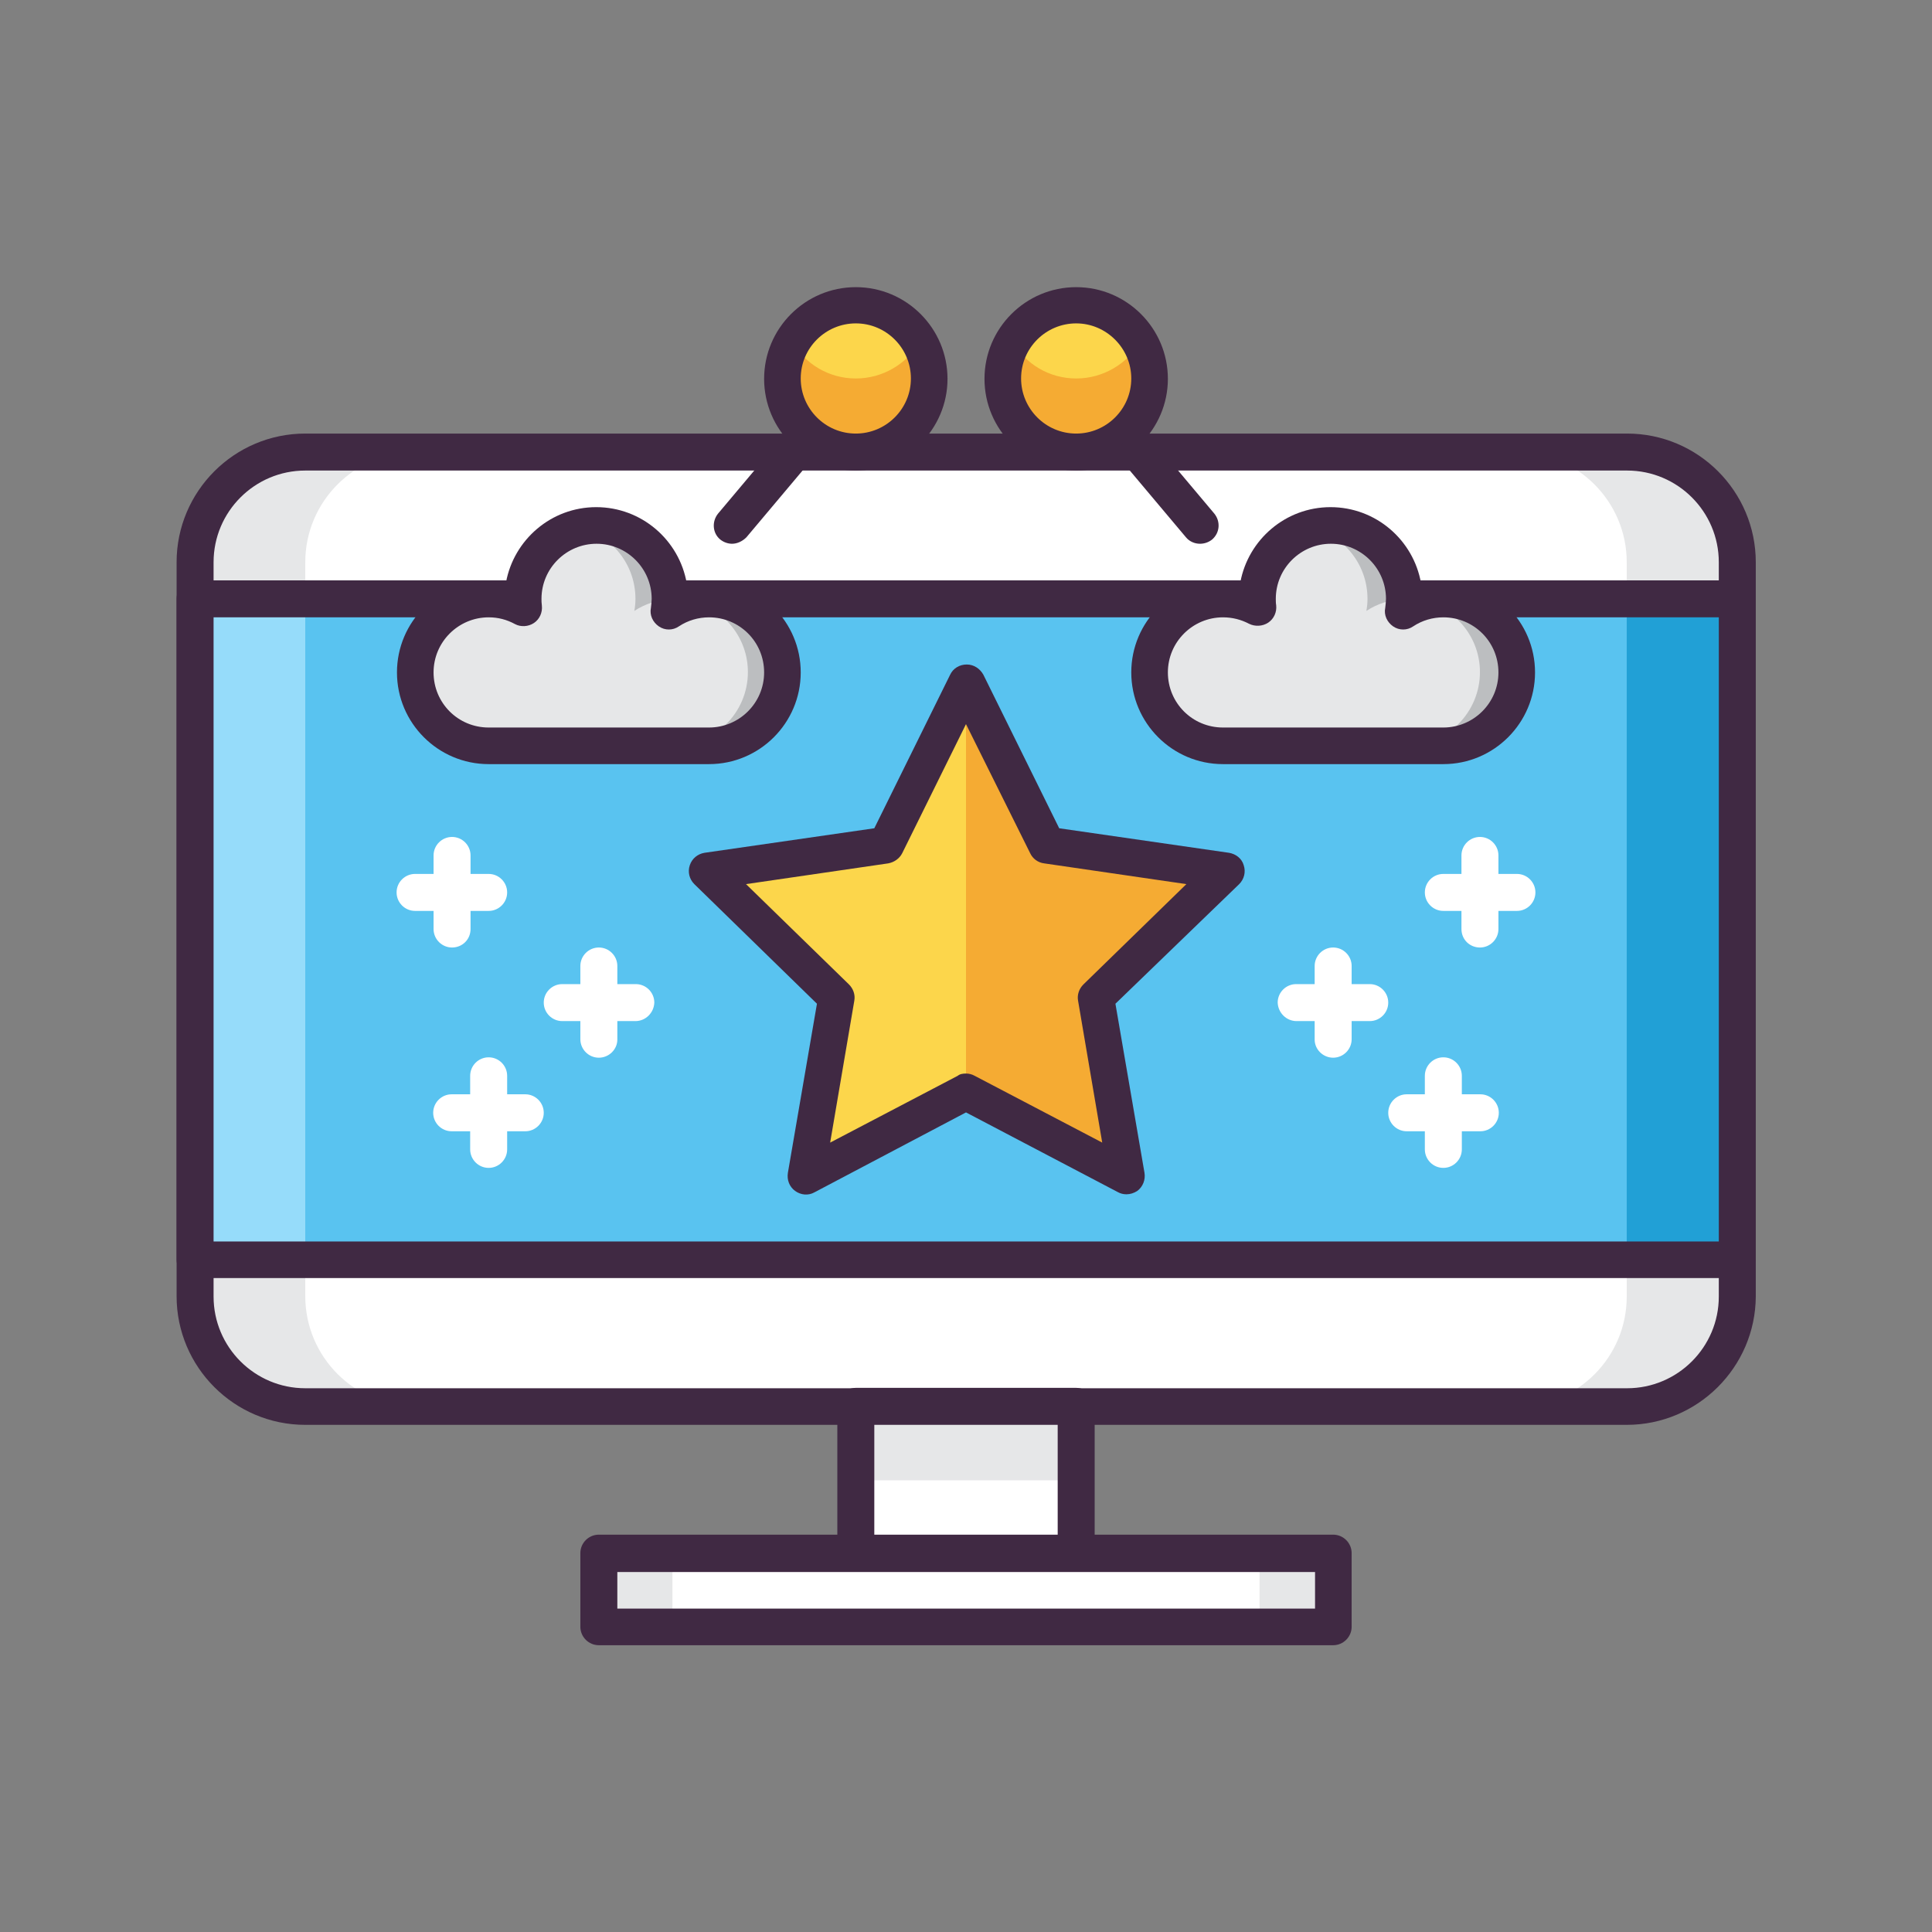 <svg id="Layer_1" enable-background="new 0 0 512 512" viewBox="0 0 512 512" xmlns="http://www.w3.org/2000/svg"><rect x="0" y="0" width="512" height="512" fill="#808080" stroke="none"/><g><g><g><g><g><path d="m51.7 343.6c0 16.1 13.1 29.2 29.2 29.2h350.3c16.1 0 29.2-13.1 29.2-29.2v-194.6c0-16.1-13.1-29.2-29.2-29.2h-350.3c-16.1 0-29.2 13.1-29.2 29.2z" fill="#fff"/><path d="m431.1 119.8h-29.2c16.1 0 29.2 13.1 29.2 29.2v194.6c0 16.1-13.1 29.2-29.2 29.2h29.2c16.1 0 29.2-13.1 29.2-29.2v-194.6c0-16.1-13.1-29.2-29.2-29.2z" fill="#e6e7e8"/><path d="m80.9 372.7h29.2c-16.1 0-29.2-13.1-29.2-29.2v-194.5c0-16.1 13.1-29.2 29.2-29.2h-29.2c-16.1 0-29.2 13.1-29.2 29.2v194.6c0 16.1 13.1 29.1 29.2 29.1z" fill="#e6e7e8"/><path d="m431.1 377.6h-350.2c-18.8 0-34.1-15.3-34.1-34.1v-194.5c0-18.8 15.3-34.1 34.1-34.1h350.3c18.8 0 34.1 15.3 34.1 34.1v194.6c-.1 18.7-15.4 34-34.2 34zm-350.2-252.9c-13.4 0-24.3 10.9-24.3 24.3v194.6c0 13.4 10.9 24.3 24.3 24.3h350.3c13.4 0 24.3-10.9 24.3-24.3v-194.6c0-13.4-10.9-24.3-24.3-24.3z" fill="#402943"/></g><g><path d="m51.7 158.7h408.6v175.1h-408.6z" fill="#59c3f0"/><path d="m431.1 158.7h29.2v175.1h-29.2z" fill="#21a0d6"/><path d="m51.7 158.7h29.2v175.1h-29.2z" fill="#96dcfa"/><path d="m460.3 338.7h-408.6c-2.7 0-4.9-2.2-4.9-4.9v-175.1c0-2.7 2.2-4.9 4.9-4.9h408.6c2.7 0 4.9 2.2 4.9 4.9v175.1c0 2.7-2.2 4.9-4.9 4.9zm-403.7-9.7h398.9v-165.4h-398.9z" fill="#402943"/></g></g><g><path d="m226.8 372.8h58.4v38.9h-58.4z" fill="#fff"/><g><path d="m226.8 372.8h58.4v19.5h-58.4z" fill="#e6e7e8"/></g><path d="m285.2 416.5h-58.4c-2.7 0-4.9-2.2-4.9-4.9v-38.9c0-2.7 2.2-4.9 4.9-4.9h58.4c2.7 0 4.9 2.2 4.9 4.9v38.9c0 2.8-2.2 4.9-4.9 4.9zm-53.5-9.7h48.6v-29.2h-48.6z" fill="#402943"/></g><g><path d="m158.7 411.7h194.6v19.5h-194.6z" fill="#fff"/><path d="m333.8 411.7h19.5v19.5h-19.5z" fill="#e6e7e8"/><path d="m158.7 411.7h19.5v19.5h-19.5z" fill="#e6e7e8"/><path d="m353.3 436h-194.6c-2.7 0-4.9-2.2-4.9-4.9v-19.5c0-2.7 2.2-4.9 4.9-4.9h194.6c2.7 0 4.9 2.2 4.9 4.9v19.5c0 2.7-2.2 4.9-4.9 4.9zm-189.7-9.7h184.9v-9.7h-184.9z" fill="#402943"/></g></g><g><g><path d="m256 180.9 21.2 43 47.5 6.9-34.3 33.5 8.1 47.4-42.5-22.4-42.5 22.4 8.1-47.4-34.3-33.5 47.5-6.9z" fill="#fcd64b"/><path d="m324.7 230.8-47.5-6.9-21.2-43v108.4l42.5 22.4-8.1-47.4z" fill="#f5ab33"/></g><path d="m298.5 316.5c-.8 0-1.6-.2-2.3-.6l-40.2-21.1-40.2 21.2c-1.6.9-3.6.7-5.1-.4s-2.2-2.9-1.9-4.8l7.7-44.8-32.5-31.7c-1.3-1.3-1.8-3.2-1.2-5s2.1-3 3.9-3.3l45-6.5 20.1-40.7c.8-1.7 2.5-2.7 4.4-2.7s3.5 1.1 4.4 2.7l20.1 40.7 45 6.5c1.8.3 3.4 1.5 3.9 3.3.6 1.8.1 3.7-1.2 5l-32.8 31.7 7.7 44.8c.3 1.8-.4 3.7-1.9 4.8-.9.6-1.9.9-2.9.9zm-42.5-32c.8 0 1.6.2 2.3.6l33.8 17.7-6.4-37.6c-.3-1.6.3-3.2 1.4-4.3l27.3-26.6-37.7-5.5c-1.6-.2-3-1.2-3.7-2.7l-17-34.2-16.9 34.2c-.7 1.4-2.1 2.4-3.7 2.7l-37.7 5.5 27.3 26.6c1.1 1.1 1.7 2.7 1.4 4.3l-6.4 37.6 33.8-17.7c.6-.5 1.4-.6 2.2-.6z" fill="#402943"/></g><g><path d="m187.9 158.7c-3.9 0-7.6 1.2-10.6 3.2.2-1 .3-2.1.3-3.2 0-10.7-8.7-19.5-19.5-19.5s-19.5 8.7-19.5 19.5c0 .8.1 1.6.2 2.3-2.7-1.5-5.9-2.3-9.2-2.3-10.7 0-19.5 8.7-19.5 19.5 0 10.7 8.7 19.5 19.5 19.5s47.6 0 58.4 0c10.7 0 19.5-8.7 19.5-19.5-.1-10.8-8.9-19.5-19.6-19.5z" fill="#e6e7e8"/><g fill="#bcbec0"><path d="m168.4 158.7c0 1.1-.1 2.1-.3 3.2 2.9-1.9 6.3-3 10-3.2 0-10.7-8.7-19.5-19.5-19.5-1.7 0-3.3.2-4.9.6 8.5 2.2 14.7 9.8 14.7 18.9z"/><path d="m188.5 158.7c-1.7 0-3.3.2-4.9.6 8.4 2.2 14.6 9.8 14.6 18.8 0 10.7-8.7 19.5-19.5 19.5h9.7c10.7 0 19.5-8.7 19.5-19.5.1-10.7-8.6-19.4-19.4-19.4z"/></g><path d="m187.9 202.5h-58.4c-13.4 0-24.3-10.9-24.3-24.3s10.9-24.3 24.3-24.3c1.6 0 3.1.2 4.6.4 2.1-11.3 12-19.9 23.9-19.9 12 0 22 8.7 24 20.2 1.9-.5 3.9-.7 5.9-.7 13.4 0 24.3 10.9 24.3 24.3s-10.9 24.3-24.3 24.3zm-58.4-38.9c-8 0-14.6 6.5-14.6 14.6s6.5 14.6 14.6 14.6h58.4c8 0 14.6-6.5 14.6-14.6s-6.5-14.6-14.6-14.6c-2.8 0-5.6.8-8 2.4-1.6 1.1-3.7 1.1-5.3 0s-2.5-3-2.1-4.9c.1-.9.2-1.7.2-2.4 0-8-6.5-14.6-14.6-14.6-8 0-14.6 6.5-14.6 14.6 0 .5 0 1.1.1 1.8.2 1.8-.6 3.6-2.1 4.6s-3.5 1.1-5 .3c-2.2-1.2-4.5-1.8-7-1.8z" fill="#402943"/></g><g><path d="m382.5 158.7c-3.9 0-7.6 1.2-10.6 3.2.2-1 .3-2.1.3-3.2 0-10.7-8.7-19.5-19.5-19.5s-19.5 8.7-19.5 19.5c0 .8.1 1.6.2 2.3-2.7-1.5-5.9-2.3-9.2-2.3-10.7 0-19.5 8.7-19.5 19.5 0 10.7 8.7 19.5 19.5 19.5s47.6 0 58.4 0c10.7 0 19.5-8.7 19.5-19.5-.2-10.8-8.9-19.5-19.6-19.5z" fill="#e6e7e8"/><g fill="#bcbec0"><path d="m362.4 158.7c0 1.1-.1 2.1-.3 3.2 2.9-1.9 6.3-3 10-3.2 0-10.7-8.7-19.5-19.5-19.5-1.7 0-3.3.2-4.9.6 8.5 2.2 14.7 9.8 14.7 18.9z"/><path d="m382.5 158.7c-1.7 0-3.3.2-4.9.6 8.4 2.2 14.6 9.8 14.6 18.8 0 10.7-8.7 19.5-19.5 19.5h9.7c10.7 0 19.5-8.7 19.5-19.5 0-10.7-8.7-19.4-19.4-19.4z"/></g><path d="m382.5 202.5h-58.4c-13.4 0-24.3-10.9-24.3-24.3s10.9-24.3 24.3-24.3c1.6 0 3.1.2 4.6.4 2.1-11.3 12-19.9 23.9-19.9 12 0 22 8.7 24 20.2 1.9-.5 3.9-.7 5.9-.7 13.4 0 24.3 10.9 24.3 24.3s-10.9 24.3-24.3 24.3zm-58.4-38.9c-8 0-14.6 6.5-14.6 14.6s6.5 14.6 14.6 14.6h58.4c8 0 14.6-6.5 14.6-14.6s-6.5-14.6-14.6-14.6c-2.8 0-5.6.8-8 2.4-1.6 1.1-3.7 1.1-5.3 0s-2.5-3-2.1-4.9c.1-.9.2-1.7.2-2.4 0-8-6.5-14.6-14.6-14.6-8 0-14.6 6.5-14.6 14.6 0 .5 0 1.1.1 1.7.2 1.8-.6 3.6-2.1 4.6s-3.5 1.1-5.1.3c-2.1-1.1-4.4-1.7-6.9-1.7z" fill="#402943"/></g><g><g><g><g><g><path d="m158.7 280.3c-2.7 0-4.9-2.2-4.9-4.9v-19.4c0-2.7 2.2-4.9 4.9-4.9s4.9 2.2 4.9 4.9v19.5c0 2.6-2.2 4.8-4.9 4.8z" fill="#fff"/></g></g><g><g><path d="m168.4 270.6h-19.4c-2.7 0-4.9-2.2-4.9-4.9s2.2-4.9 4.9-4.9h19.5c2.7 0 4.9 2.2 4.9 4.9-.1 2.7-2.3 4.9-5 4.9z" fill="#fff"/></g></g></g><g><g><g><path d="m119.8 251.1c-2.7 0-4.9-2.2-4.9-4.9v-19.5c0-2.7 2.2-4.9 4.9-4.9s4.9 2.2 4.9 4.9v19.5c0 2.8-2.2 4.9-4.9 4.9z" fill="#fff"/></g></g><g><g><path d="m129.5 241.4h-19.5c-2.7 0-4.9-2.2-4.9-4.9s2.2-4.9 4.9-4.9h19.5c2.7 0 4.9 2.2 4.9 4.9s-2.2 4.9-4.9 4.9z" fill="#fff"/></g></g></g><g><g><g><path d="m129.5 309.5c-2.7 0-4.9-2.2-4.9-4.9v-19.5c0-2.7 2.2-4.9 4.9-4.9s4.9 2.2 4.9 4.9v19.5c0 2.7-2.2 4.9-4.9 4.9z" fill="#fff"/></g></g><g><g><path d="m139.2 299.8h-19.5c-2.7 0-4.9-2.2-4.9-4.9s2.2-4.9 4.9-4.9h19.5c2.7 0 4.9 2.2 4.9 4.9s-2.2 4.9-4.9 4.9z" fill="#fff"/></g></g></g></g><g><g><g><g><path d="m353.3 280.3c2.7 0 4.9-2.2 4.9-4.9v-19.4c0-2.7-2.2-4.9-4.9-4.9s-4.9 2.2-4.9 4.9v19.5c0 2.6 2.2 4.8 4.9 4.8z" fill="#fff"/></g></g><g><g><path d="m343.6 270.6h19.4c2.7 0 4.9-2.2 4.9-4.9s-2.2-4.9-4.9-4.9h-19.5c-2.7 0-4.9 2.2-4.9 4.9.1 2.7 2.3 4.9 5 4.9z" fill="#fff"/></g></g></g><g><g><g><path d="m392.2 251.1c2.7 0 4.9-2.2 4.9-4.9v-19.5c0-2.7-2.2-4.9-4.9-4.9s-4.9 2.2-4.9 4.9v19.5c0 2.8 2.2 4.9 4.9 4.9z" fill="#fff"/></g></g><g><g><path d="m382.5 241.4h19.5c2.7 0 4.9-2.2 4.9-4.9s-2.2-4.9-4.9-4.9h-19.5c-2.7 0-4.9 2.2-4.9 4.9s2.2 4.9 4.9 4.9z" fill="#fff"/></g></g></g><g><g><g><path d="m382.5 309.5c2.7 0 4.9-2.2 4.9-4.9v-19.5c0-2.7-2.2-4.9-4.9-4.9s-4.9 2.2-4.9 4.9v19.5c0 2.7 2.2 4.9 4.9 4.9z" fill="#fff"/></g></g><g><g><path d="m372.8 299.8h19.5c2.7 0 4.9-2.2 4.9-4.9s-2.2-4.9-4.9-4.9h-19.5c-2.7 0-4.9 2.2-4.9 4.9s2.2 4.9 4.9 4.9z" fill="#fff"/></g></g></g></g></g><g><g><g><circle cx="226.8" cy="100.3" fill="#fcd64b" r="19.5"/><path d="m226.8 100.3c-7.2 0-13.5-3.9-16.8-9.7-1.7 2.9-2.6 6.2-2.6 9.7 0 10.7 8.7 19.5 19.5 19.5 10.7 0 19.5-8.7 19.5-19.5 0-3.5-1-6.9-2.6-9.7-3.5 5.8-9.8 9.7-17 9.7z" fill="#f5ab33"/></g><path d="m226.8 124.7c-13.4 0-24.3-10.9-24.3-24.3s10.9-24.3 24.3-24.3 24.3 10.9 24.3 24.3c0 13.3-10.9 24.3-24.3 24.3zm0-39c-8 0-14.6 6.5-14.6 14.6 0 8 6.5 14.6 14.6 14.6 8 0 14.6-6.5 14.6-14.6 0-8-6.5-14.6-14.6-14.6z" fill="#402943"/></g><g><g><circle cx="285.2" cy="100.3" fill="#fcd64b" r="19.5"/><path d="m285.2 100.3c-7.2 0-13.5-3.9-16.8-9.7-1.7 2.9-2.6 6.2-2.6 9.7 0 10.7 8.7 19.5 19.5 19.5 10.7 0 19.5-8.7 19.5-19.5 0-3.5-1-6.9-2.6-9.7-3.5 5.8-9.8 9.7-17 9.7z" fill="#f5ab33"/></g><path d="m285.2 124.7c-13.4 0-24.3-10.9-24.3-24.3s10.9-24.3 24.3-24.3 24.3 10.9 24.3 24.3c0 13.3-10.9 24.3-24.3 24.3zm0-39c-8 0-14.6 6.5-14.6 14.6 0 8 6.5 14.6 14.6 14.6 8 0 14.6-6.5 14.6-14.6 0-8-6.6-14.6-14.6-14.6z" fill="#402943"/></g><g><path d="m194 139.2 16.4-19.4" fill="#fcd64b"/><path d="m194 144.1c-1.1 0-2.2-.4-3.1-1.1-2.1-1.7-2.3-4.8-.6-6.9l16.4-19.5c1.7-2.1 4.8-2.3 6.9-.6s2.3 4.8.6 6.9l-16.4 19.5c-1.1 1.1-2.5 1.7-3.8 1.7z" fill="#402943"/></g><g><path d="m318 139.2-16.4-19.4" fill="#fcd64b"/><path d="m318 144.1c-1.4 0-2.8-.6-3.7-1.7l-16.4-19.5c-1.7-2.1-1.5-5.1.6-6.9 2.1-1.7 5.1-1.5 6.9.6l16.4 19.5c1.7 2.1 1.5 5.1-.6 6.9-.9.7-2 1.1-3.2 1.1z" fill="#402943"/></g></g></g></g></svg>